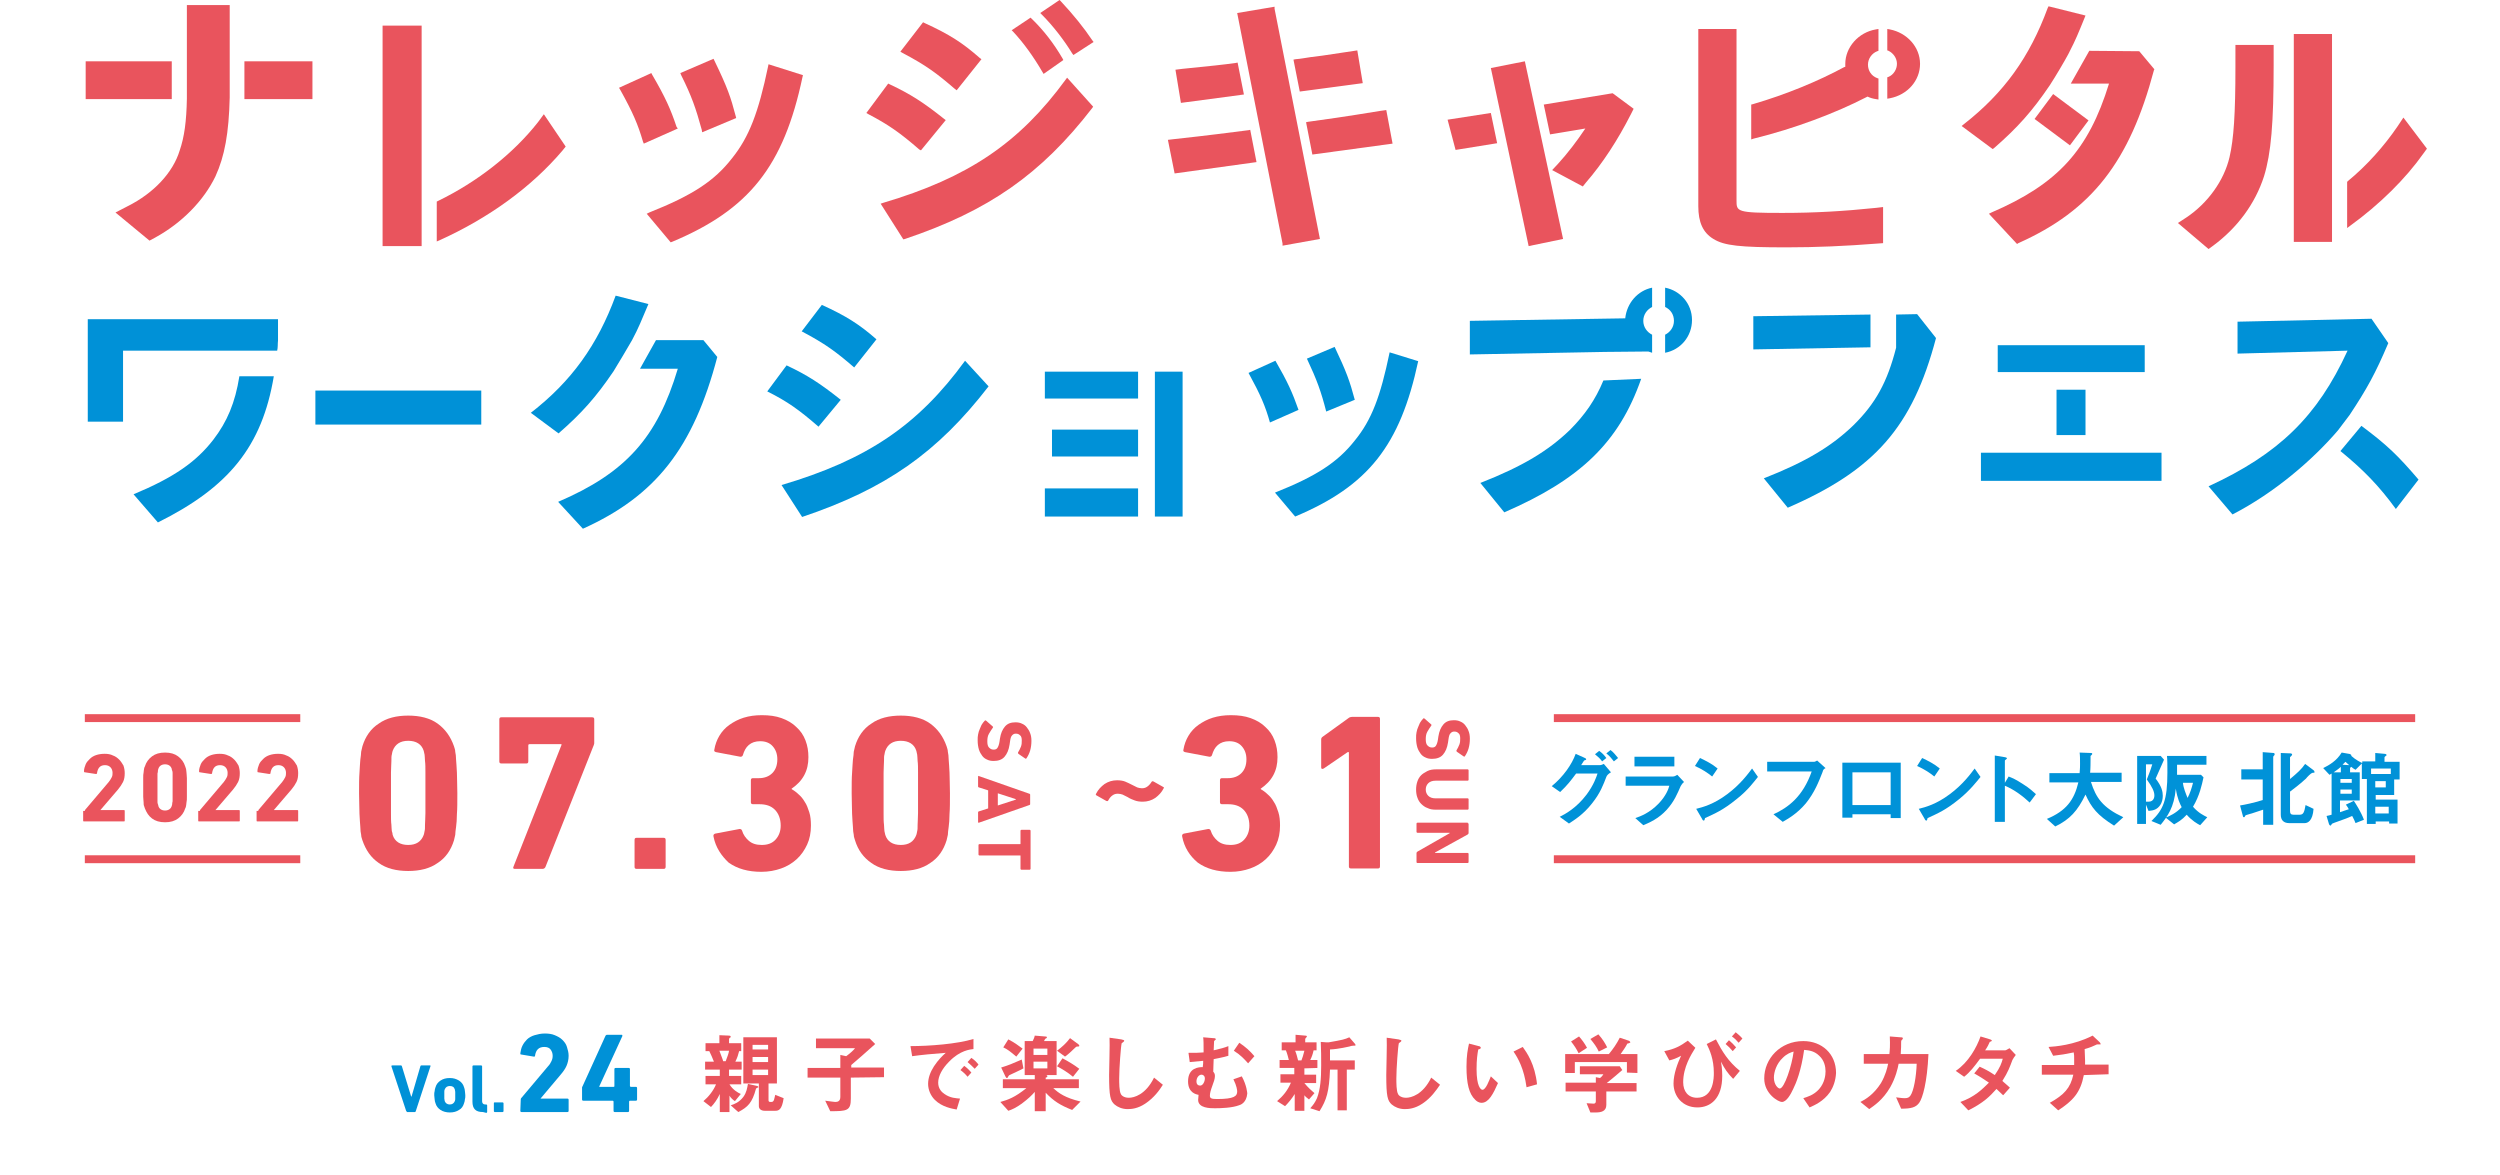 <?xml version="1.0" encoding="utf-8"?>
<!-- Generator: Adobe Illustrator 25.0.0, SVG Export Plug-In . SVG Version: 6.00 Build 0)  -->
<svg version="1.1" id="_イヤー_2" xmlns="http://www.w3.org/2000/svg" xmlns:xlink="http://www.w3.org/1999/xlink" x="0px"
	 y="0px" viewBox="0 0 595.3 279.8" style="enable-background:new 0 0 595.3 279.8;" xml:space="preserve">
<style type="text/css">
	.st0{fill:#0091D7;}
	.st1{fill:#E9545D;}
	.st2{fill:#EA545D;}
	.st3{fill:none;stroke:#EA545D;stroke-width:1.883;stroke-miterlimit:10;}
	.st4{fill:#0092D8;}
</style>
<g id="_イヤー_1-2">
	<g>
		<rect x="75.1" y="93" class="st0" width="39.5" height="8.1"/>
		<path class="st0" d="M187.3,87c4.9,2.3,8,4.3,12.9,8.2l-5.3,6.4c-4.6-4-7.4-6-12.2-8.4L187.3,87L187.3,87z M235.4,92
			c-12.2,15.8-24.5,24.4-44.4,31.1l-4.9-7.6c20.3-6,32.5-14.2,43.7-29.6L235.4,92L235.4,92z M195.7,72.6c5.7,2.6,8.9,4.6,13,8.2
			l-5.3,6.7c-4.4-3.8-7-5.7-12.5-8.6L195.7,72.6L195.7,72.6z"/>
		<path class="st0" d="M303.7,85.9c2.9,5,4.1,7.7,5.5,11.7l-6.8,3c-1.1-3.9-2.2-6.5-5.1-11.8L303.7,85.9L303.7,85.9z M337.7,86
			c-4.3,20.1-11.9,29.7-29.3,37l-4.8-5.7c9.8-3.9,14.9-7.2,19-12.4c4-4.9,6.1-10.4,8.3-21L337.7,86L337.7,86z M317.8,82.6
			c2.8,5.9,3.6,8.1,4.8,12.6l-6.8,2.8c-1.2-4.7-2.2-7.5-4.6-12.6L317.8,82.6L317.8,82.6z"/>
		<path class="st0" d="M57.8,83.5H66c0.2-0.8,0.1-1.6,0.2-2.4v-5.1H20.9v24.4h8.4V83.5L57.8,83.5L57.8,83.5z"/>
		<path class="st0" d="M57,89.6c-1,6.3-2.9,10.8-6.2,15.1c-4.1,5.3-9.4,9-19,13l5.8,6.7c16.9-8.4,24.8-18.1,27.6-34.8L57,89.6
			L57,89.6z"/>
		<path class="st0" d="M146.1,88.4c1.3-2.1,3.3-5.5,4.4-7.4h0c1.6-3,2.2-4.6,3.9-8.6l-7.8-2c-4.3,11.7-10.5,20.4-20.2,27.9l6.6,4.9
			C138.5,98.4,141.9,94.6,146.1,88.4"/>
		<path class="st0" d="M167.5,81h-11.3l-3.8,6.8h9c-4.9,16.4-12.4,24.8-28.5,31.7l5.9,6.4c17.3-7.8,26.3-19.2,32-40.9L167.5,81
			L167.5,81z"/>
		<path class="st0" d="M456.5,74.8l-5,0.1v7.9c-2.1,8.2-4.9,13.3-10.2,18.5c-5.1,4.9-11.1,8.6-21.3,12.6l5.7,7
			c20.7-9,29.7-19.2,35.3-40.4L456.5,74.8L456.5,74.8z"/>
		<polygon class="st0" points="445.4,74.9 417.5,75.3 417.5,83.2 445.4,82.7 		"/>
		<path class="st0" d="M559.5,98.8c4.1-6.2,6.1-9.8,9.2-17.1l-4-5.8l-31.9,0.7v7.6l26.2-0.7c-7.2,15.7-16.4,24.6-33.1,32.3l5.7,6.7
			c10.1-5.2,19.2-13.1,25.1-20L559.5,98.8L559.5,98.8z"/>
		<path class="st0" d="M562.3,101.4l-5,6c5.5,4.5,9.2,8.3,13.2,13.8l5.4-7C571.1,108.6,568.6,106.1,562.3,101.4"/>
		<path class="st0" d="M373.8,102.4c-5.1,4.9-11.1,8.6-21.3,12.6l5.7,7c18-7.8,27.3-16.6,32.6-31.8l-9,0.4
			C379.9,95.2,377.4,98.8,373.8,102.4"/>
		<polygon class="st0" points="498.2,107.8 498.2,107.8 487.1,107.8 471.7,107.8 471.7,114.5 514.7,114.5 514.7,107.8 		"/>
		<rect x="489.7" y="92.8" class="st0" width="6.9" height="10.8"/>
		<polygon class="st0" points="475.7,82.2 475.7,88.6 489.7,88.6 489.7,88.6 496.6,88.6 496.6,88.6 510.7,88.6 510.7,82.2 		"/>
		<path class="st0" d="M393.4,79.7c-1.2-0.6-2.1-1.8-2.1-3.3s0.9-2.7,2.1-3.3v-4.6c-3.4,0.7-6,3.6-6.4,7.3L350,76.4v8l32.1-0.6h0
			l10.4-0.1c0.3,0.1,0.6,0.2,0.9,0.3V79.7L393.4,79.7z"/>
		<path class="st0" d="M396.5,68.5v4.6c1.3,0.6,2.1,1.8,2.1,3.3s-0.9,2.7-2.1,3.3V84c3.7-0.7,6.4-3.9,6.4-7.8S400.1,69.2,396.5,68.5
			"/>
		<rect x="250.5" y="102.3" class="st0" width="20.5" height="6.4"/>
		<rect x="248.8" y="88.5" class="st0" width="22.2" height="6.4"/>
		<rect x="248.8" y="116.3" class="st0" width="22.2" height="6.7"/>
		<rect x="275" y="88.5" class="st0" width="6.6" height="34.5"/>
		<path class="st1" d="M161.1,30.2c-1.4-4.2-2.7-7.1-5.8-12.4l-0.2-0.4l-7.7,3.5l0.3,0.5c3,5.4,4.2,8.2,5.4,12.3l0.2,0.5l8.1-3.6
			L161.1,30.2L161.1,30.2z"/>
		<path class="st1" d="M167.1,30.9l0.1,0.6l8.1-3.4l-0.1-0.4c-1.2-4.6-2-6.9-5.1-13.3l-0.2-0.4l-7.9,3.4l0.2,0.5
			C164.7,22.9,165.7,25.8,167.1,30.9"/>
		<path class="st1" d="M182.9,15.8c-2.3,11-4.5,16.8-8.6,21.9c-4.2,5.4-9.4,8.8-19.7,12.9l-0.6,0.3l5.7,6.8l0.3-0.1
			c18.4-7.7,26.6-18,31.1-39.3l0.1-0.4l-8.2-2.6L182.9,15.8L182.9,15.8z"/>
		<rect x="20.4" y="14.6" class="st1" width="20.5" height="9"/>
		<path class="st1" d="M44.5,23.5c-0.1,5.4-0.6,9.1-1.7,12.3c-1.6,5.3-6.2,10.2-12.4,13.3l-2.9,1.5l8.1,6.7l1.3-0.7
			c6.4-3.5,11.6-8.8,14.4-14.6c2.2-4.8,3.2-10.3,3.4-18.8V1.2H44.5L44.5,23.5L44.5,23.5z"/>
		<rect x="58.2" y="14.6" class="st1" width="16.2" height="9"/>
		<path class="st1" d="M227.4,21.2l0.4,0.3l5.9-7.4l-0.4-0.3c-4.1-3.6-7.2-5.6-13.1-8.3l-0.4-0.2l-5.4,7l0.5,0.3
			C220.6,15.6,223.1,17.5,227.4,21.2"/>
		<path class="st1" d="M219.3,35.8l5.9-7.2l-0.4-0.3c-4.9-3.9-8-5.9-12.9-8.2l-0.4-0.2l-5.2,7l0.5,0.3c4.6,2.4,7.5,4.4,12.1,8.4
			L219.3,35.8L219.3,35.8z"/>
		<path class="st1" d="M253.8,18.9c-11.1,15.2-23.3,23.4-43.5,29.4l-0.6,0.2l5.4,8.5l0.4-0.1c19.9-6.7,32.4-15.4,44.6-31.2l0.2-0.3
			l-6.2-6.9L253.8,18.9L253.8,18.9z"/>
		<path class="st1" d="M248.2,17.1l0.3,0.5l4.7-3.3l-0.2-0.4c-2.1-3.6-4.5-6.7-7.3-9.4l-0.3-0.3l-4.5,3l0.4,0.4
			C243.8,10.3,246.1,13.5,248.2,17.1"/>
		<path class="st1" d="M252.6,0.3L252.3,0l-4.6,3.1l0.4,0.4c2.7,2.7,5.3,6.1,7.2,9.2l0.3,0.4l4.8-3.1l-0.3-0.4
			C258.1,6.6,255.5,3.4,252.6,0.3"/>
		<path class="st1" d="M474.9,35.2c5.5-4.8,9-8.7,13.2-14.9v0c1.5-2.3,3.6-5.9,4.4-7.4l0.4-0.8h0c1.3-2.5,2-4.2,3.5-7.9l0.2-0.5
			l-8.8-2.2l-0.2,0.4c-4.3,11.7-10.4,20.2-20,27.7l-0.5,0.4l7.4,5.5L474.9,35.2L474.9,35.2z"/>
		<path class="st1" d="M497.5,12.1l-4.4,7.8h9.1c-4.9,15.9-12.2,23.9-28,30.7l-0.6,0.3l6.7,7.2l0.3-0.2
			c17.5-7.8,26.5-19.4,32.3-41.2l0.1-0.2l-3.6-4.3L497.5,12.1L497.5,12.1z"/>
		
			<rect x="487.1" y="23.4" transform="matrix(0.598 -0.802 0.802 0.598 174.419 404.988)" class="st1" width="7.4" height="10.5"/>
		<path class="st1" d="M328.7,26.4c-9.1,1.5-12.9,2-17.2,2.6l-0.5,0.1l1.5,7.7l19.1-2.6l-1.5-8C330.2,26.2,328.7,26.4,328.7,26.4z"
			/>
		<path class="st1" d="M324.5,19.8l-1.3-7.8l-4,0.6c-3.7,0.6-5.5,0.8-7.1,1c-1.4,0.2-2.3,0.4-3.6,0.5l-0.5,0.1l1.5,7.6L324.5,19.8
			L324.5,19.8z"/>
		<path class="st1" d="M297.3,31c-4.8,0.6-9.2,1.2-17.5,2.1l-1.7,0.2l1.6,8l19.5-2.7l-1.5-7.7C297.8,30.9,297.3,31,297.3,31z"/>
		<polygon class="st1" points="303.5,1.6 294.6,3.1 305.4,58 305.4,58.5 314.3,56.9 303.5,2.1 		"/>
		<path class="st1" d="M296.2,22.5l-1.5-7.6l-0.5,0.1c-2.9,0.4-5.7,0.7-12.7,1.4l-1.6,0.2l1.3,7.9L296.2,22.5L296.2,22.5z"/>
		<polygon class="st1" points="344.7,28.5 346.6,35.7 356.5,34.1 355,26.9 		"/>
		<polygon class="st1" points="355,16.2 364,58.6 372.2,56.9 363.1,14.6 		"/>
		<path class="st1" d="M367.6,24.9l1.5,7.1l8.4-1.4c-2,3-4.3,6-6.5,8.4l-1.4,1.5l7.3,3.9l0.8-1c3.9-4.5,7.5-10,10.7-16.3l0.6-1.2
			l-5-3.7L367.6,24.9L367.6,24.9z"/>
		<path class="st1" d="M532.3,16c0,11.1-0.4,17.1-1.4,21.4c-1.3,5.6-5.2,11-10.3,14.4l-2,1.3l7.3,6.2l1.1-0.8
			c5.8-4.3,10-10,12.1-16.5c1.7-5.5,2.3-12.7,2.3-26.5v-4.8h-9.1L532.3,16L532.3,16z"/>
		<polygon class="st1" points="546.2,57.6 555.3,57.6 555.3,8.1 546.2,8.1 		"/>
		<path class="st1" d="M572.3,28l-1.4,2.1c-3.2,4.7-7.3,9.3-11.8,13l-0.2,0.2v11l0.8-0.6c6.9-5,13.1-11.1,17.4-17.2l0.8-1.1
			L572.3,28L572.3,28z"/>
		<path class="st1" d="M450,7l-0.6-0.1V12l0.3,0.1c1.2,0.6,2,1.8,2,3.1s-0.8,2.6-2,3.1l-0.3,0.1v5.1l0.6-0.1
			c4.2-0.8,7.2-4.2,7.2-8.2S454.1,7.8,450,7"/>
		<path class="st1" d="M444.3,23.2l0.4-0.2c0.6,0.3,1.3,0.5,2,0.6l0.6,0.1v-5l-0.3-0.1c-1.4-0.5-2.2-1.8-2.2-3.2s0.9-2.7,2.2-3.2
			l0.3-0.1V6.9L446.7,7c-4.2,0.7-7.3,4.3-7.3,8.2c0,0.2,0,0.5,0,0.7l-0.3,0.1c-6.1,3.3-13.8,6.5-21.7,8.8l-0.4,0.1v8.3l0.6-0.2
			C427.4,30.6,437.1,26.9,444.3,23.2"/>
		<path class="st1" d="M424.4,50.7c-10.9,0-10.9-0.3-10.9-3V6.9h-9.1v42.2c0,3.8,1.1,6.3,3.6,7.8c2.6,1.6,6.3,2,17.4,2
			c7,0,14-0.3,21.6-0.9l1.4-0.1v-8.6l-1.7,0.2C439,50.3,432.1,50.7,424.4,50.7"/>
		<path class="st1" d="M128.1,29.1c-5.9,7.5-14.4,14.2-23.9,18.8L104,48v9.5l0.7-0.3c11.7-5.3,21.8-12.6,29.2-21.3l0.8-1l-5.2-7.7
			L128.1,29.1L128.1,29.1z"/>
		<polygon class="st1" points="91.1,6.1 91.1,58.6 100.4,58.6 100.4,6.1 		"/>
		<g>
			<path class="st1" d="M173.6,254.6v1.6h2.9v2h-2.8c0.8,1.3,2,2,2.7,2.3l-1.4,1.7c-0.5-0.3-1-0.8-1.3-1.3v3.9h-2.3v-4.3
				c-0.6,1.3-1.4,2.4-2.1,3.1l-1.8-1.4c1.2-1,2.4-2.5,3-4h-2.5v-2h3.4v-1.5h-3.5v-1.9h2.1c-0.5-1.3-0.6-1.4-1.1-2.5H168v-1.9h3.3
				v-1.9l2.3,0.1c0.1,0,0.4,0,0.4,0.3c0,0.1,0,0.1-0.2,0.2c-0.1,0.1-0.2,0.2-0.2,0.3v1h2.9v1.9H176c-0.2,0.8-0.4,1.5-0.9,2.5h1.5
				v1.9H173.6z M171.3,250.2c0.2,0.6,0.9,2.3,0.9,2.5h0.6c0.4-1.1,0.7-1.8,0.8-2.5H171.3z M180.2,259.1c-0.2,0.1-0.2,0.1-0.2,0.2
				c-0.9,3.3-1.9,4.3-4.2,5.5l-1.8-1.6c0.9-0.3,2-0.7,3-2c0.8-1.1,0.9-2.1,1.1-3.1l2.2,0.5c0.1,0,0.3,0.1,0.3,0.3
				C180.5,258.9,180.4,259,180.2,259.1 M184.6,264.5h-2.5c-0.8,0-1.4-0.4-1.4-1.1v-5.4H177v-11h8v11H183v4c0,0.2,0.1,0.4,0.4,0.4
				h0.3c0.3,0,0.5-0.2,0.6-0.5c0.1-0.3,0.2-0.8,0.3-1.2l2,0.8C186.2,264.3,185.4,264.5,184.6,264.5 M182.9,248.8h-3.7v1.1h3.7V248.8
				z M182.9,251.7h-3.7v1.2h3.7V251.7z M182.9,254.7h-3.7v1.3h3.7V254.7z"/>
			<path class="st1" d="M202.6,256.6v5c0,2.9-0.9,3-4.9,3l-1.2-2.5c1.8,0.2,2,0.3,2.4,0.3c0.6,0,1.2-0.2,1.2-1.2v-4.6h-7.8v-2.3h7.8
				v-3.1l1.4,0.3c1.1-0.8,1.8-1.5,2.1-1.9h-9.3v-2.3h12.8l1.3,1.3c-2.3,2.1-4.2,3.7-5.7,5v0.6h7.8v2.3L202.6,256.6L202.6,256.6z"/>
			<path class="st1" d="M226,252.8c-1.6,1.6-2.6,3.4-2.6,5c0,1.5,0.9,2.3,1.5,2.7c1.4,1,2.8,1,3.7,1.1l-0.8,2.6
				c-1.1-0.2-3.5-0.6-5.2-2.3c-1-1-1.6-2.4-1.6-3.8s0.5-2.8,1.4-4.2c1-1.5,2-2.5,2.8-3.2c-2.8,0.2-5.9,0.5-8,0.8l-0.4-2.4
				c4.5,0,11.1-0.5,15-1.7v2.4C231,249.9,228.6,250.1,226,252.8 M230.4,256.4c-0.5-0.6-0.9-1-1.7-1.6l0.9-1c0.7,0.5,1.2,1,1.7,1.6
				L230.4,256.4z M232.1,254.5c-0.6-0.6-1.1-1.1-1.7-1.6l0.9-1c0.9,0.6,1.3,1.1,1.7,1.6L232.1,254.5z"/>
			<path class="st1" d="M255.3,264.3c-2.8-1.1-4.4-2.1-6.3-4.1v4.4h-2.6V260c-0.7,0.8-1.5,1.6-3.1,2.8c-1.4,1-2.3,1.4-3.2,1.7
				l-1.9-2.1c1.8-0.5,3.5-1.1,6.2-3.3h-5.6V257h7.6v-1H244v-8.1h1.9c0.2-0.4,0.4-0.8,0.5-1.3l2.4,0.2c0.1,0,0.5,0,0.5,0.2
				c0,0.1-0.1,0.1-0.1,0.2c0,0-0.3,0.1-0.3,0.2c-0.1,0-0.2,0.4-0.3,0.5h3v8.1h-2.6c0.3,0,0.4,0.1,0.4,0.3c0,0.2-0.3,0.3-0.4,0.3v0.4
				h7.9v2.1h-6.1c1.3,1.2,2.8,2.3,6.5,3.2L255.3,264.3L255.3,264.3z M240.6,255.9c-0.3,0.1-0.4,0.2-0.5,0.4
				c-0.1,0.2-0.2,0.4-0.3,0.4c-0.2,0-0.3-0.2-0.4-0.4l-1-2.1c1.7-0.5,3.3-1.2,4.9-1.9l0.4,2.1C242.4,255.1,241.6,255.4,240.6,255.9
				 M242,251.6c-1.4-1.2-2.2-1.8-3.1-2.2l1.2-1.9c1.4,0.7,2.6,1.6,3.4,2.2L242,251.6L242,251.6z M249.4,249.7h-3.3v1.5h3.3V249.7z
				 M249.4,252.8h-3.3v1.6h3.3V252.8z M256.6,249.2c-0.3,0-0.4,0.1-0.5,0.2c-1.2,1.1-1.4,1.4-2.5,2.2l-1.9-1.4
				c1.2-0.9,2.2-1.8,3.1-3l1.9,1.4c0.1,0.1,0.3,0.2,0.3,0.4C257,249.2,256.9,249.2,256.6,249.2 M255.5,256.4
				c-1.3-1.1-2.7-1.9-3.8-2.5l1.3-1.9c1.3,0.7,2.7,1.5,4,2.5L255.5,256.4z"/>
			<path class="st1" d="M272.7,262.8c-1.8,1.2-3.3,1.3-4.2,1.3c-1.3,0-2.4-0.5-3.1-1.1c-1-0.9-1.3-1.9-1.3-7c0-1.3,0.2-7.5,0.1-8.9
				l2.8,0.4c0.5,0.1,0.7,0.2,0.7,0.3c0,0.2-0.2,0.3-0.6,0.6c-0.2,0.6-0.6,6.1-0.6,8.4c0,1,0,3,0.4,3.7c0,0.1,0.5,0.9,1.9,0.9
				c1.2,0,4-0.7,6-4.8l2.1,1.7C276.1,259.6,274.8,261.4,272.7,262.8"/>
			<path class="st1" d="M295,263.2c-1.6,0.6-4.2,0.7-5.7,0.7c-1.1,0-4,0-4-2c0-0.2,0.1-0.9,0.1-1.2c-0.6-0.1-2.5-0.5-2.5-3.2
				c0-3.3,2.6-3.4,3.5-3.4c0.1-0.6,0.1-1.1,0.1-1.5c-0.9,0.1-1.9,0.2-3.2,0.3l-0.3-2.2c1.7,0,2.5,0,3.6-0.1c0-1.9,0-2.9-0.1-3.6
				l2.4,0.2c0.5,0,0.6,0.1,0.6,0.3c0,0.1-0.1,0.1-0.2,0.2c-0.1,0.1-0.2,0.2-0.2,0.2l-0.1,2.2c1.7-0.4,2.5-0.6,3.5-1v2.3
				c-1.3,0.4-2.6,0.6-3.5,0.8c0,0.6-0.1,1.9-0.1,3c0.2,0.2,0.4,0.5,0.4,1c0,0.7-0.3,1.5-0.6,2.3c-0.4,1.1-0.6,1.8-0.6,2.4
				c0,0.6,0.3,0.8,1.7,0.8c4.1,0,4.8-0.7,4.8-1.8c0-0.3-0.1-1.3-0.9-2.9l2-0.7c1.2,2.2,1.3,4,1.3,4.1
				C296.8,262.6,295.4,263.1,295,263.2 M286.1,255.9c-0.6,0-1.2,0.7-1.2,1.6c0,0.9,0.6,1,0.9,1c0.6,0,1.1-0.9,1.1-1.7
				C286.9,256.2,286.5,255.9,286.1,255.9 M297.2,253.2c-1-1.1-1.7-1.9-3.4-3l1.3-1.9c1.5,1,2.5,1.9,3.6,3.2L297.2,253.2L297.2,253.2
				z"/>
			<path class="st1" d="M310.6,254.4v1.5h2.8v2h-2.8c0.8,1,1.8,1.9,2.4,2.4l-1.3,1.5c-0.5-0.4-0.8-0.6-1.1-1v3.7h-2.3v-4
				c-0.6,1-1.5,2.1-2.3,2.9l-1.9-1.2c1.4-1.2,2.5-2.5,3.3-4.4h-2.5v-2h3.3v-1.5h-3.5v-1.9h2.2c-0.1-0.4-0.4-1.6-0.7-2.3h-1v-1.9h3.3
				v-1.8l2.3,0.2c0.3,0,0.4,0.1,0.4,0.2s-0.1,0.2-0.2,0.3c0,0-0.2,0.2-0.2,0.3v0.8h2.7v1.9h-0.7c-0.2,0.9-0.4,1.5-0.8,2.3h1.7v1.9
				L310.6,254.4L310.6,254.4z M308.4,250.2c0.3,0.7,0.5,1.5,0.7,2.3h0.8c0.2-0.5,0.5-1.4,0.7-2.3H308.4L308.4,250.2z M322.2,249
				c-0.2,0-0.7,0.1-0.9,0.2c-0.1,0-2.4,0.6-4.6,0.7c0,0.7,0,1,0,2.6h5.9v2.2h-1.9v9.7h-2.2v-9.7h-1.8c-0.2,5.2-0.8,7.2-2.5,9.9
				l-2.2-0.7c0.7-0.8,1.1-1.3,1.6-2.4c0.8-2.1,1-4.6,1-7.8c0-1.9,0-3.7-0.1-5.6l1.3,0.1c0.2,0,0.5,0,0.6,0c3.4-0.6,3.8-0.7,4.9-1.2
				l1.3,1.5c0.1,0.1,0.2,0.3,0.2,0.4C322.7,249,322.6,249,322.2,249"/>
			<path class="st1" d="M338.7,262.8c-1.8,1.2-3.3,1.3-4.2,1.3c-1.3,0-2.4-0.5-3.1-1.1c-1-0.9-1.3-1.9-1.3-7c0-1.3,0.2-7.5,0.1-8.9
				l2.8,0.4c0.5,0.1,0.7,0.2,0.7,0.3c0,0.2-0.2,0.3-0.6,0.6c-0.2,0.6-0.6,6.1-0.6,8.4c0,1,0,3,0.4,3.7c0,0.1,0.5,0.9,1.9,0.9
				c1.2,0,4-0.7,6-4.8l2.1,1.7C342,259.6,340.8,261.4,338.7,262.8"/>
			<path class="st1" d="M352.8,262.6c-0.7,0-1.2-0.4-1.5-0.7c-1.5-1.4-2.1-3.9-2.1-7.9c0-2.7,0.3-4.1,0.6-5.5l2.3,0.6
				c0.1,0,0.5,0.1,0.5,0.4c0,0.2-0.2,0.3-0.6,0.4c-0.2,1.1-0.4,2.4-0.4,4.7c0,4.1,1,4.9,1.4,4.9c0.8,0,1.6-2.2,2-3.2l1.7,1.6
				C355.6,260.4,354.5,262.6,352.8,262.6 M363.5,258.9c-0.6-4.4-2-6.9-3.1-8.5l2.2-1.1c1,1.4,2.9,4.1,3.4,8.9L363.5,258.9
				L363.5,258.9z"/>
			<path class="st1" d="M387.4,255.4v-2.5H375v2.6h-2.3V251h10.4c1-1.2,1.9-2.5,2.6-3.9l2.1,0.7c0.1,0,0.4,0.2,0.4,0.4
				c0,0.1,0,0.1-0.1,0.1c-0.1,0.1-0.5,0.2-0.6,0.2c-0.4,0.8-0.9,1.5-1.6,2.5h4v4.5L387.4,255.4L387.4,255.4z M382.5,259.9v3.2
				c0,1.5-1.2,1.8-2.5,1.8h-1.3l-0.9-2.2c0.2,0,1.4,0.1,1.7,0.1c0.4,0,0.5-0.3,0.5-0.6v-2.3h-7.2v-2.1h7.2v-1.3l1,0.2
				c0.5-0.4,0.6-0.6,0.8-0.9h-5.6v-1.9h9.5l0.6,0.9c-1,0.9-2.6,2.2-3.7,3.1h7.1v2L382.5,259.9L382.5,259.9z M375.9,250.8
				c-0.5-1-1-1.8-1.8-2.8l1.9-1.2c0.7,0.8,1.3,1.6,1.9,2.7L375.9,250.8L375.9,250.8z M380.7,250.4c-0.5-1.1-1.1-1.9-2-3l1.9-1.1
				c1,1.1,1.6,2.1,2.1,3.1L380.7,250.4L380.7,250.4z"/>
			<path class="st1" d="M403.7,249.5c-1,1.6-2.9,4.6-2.9,8.2c0,2.2,1.2,3.7,3.3,3.7c4,0,4-4.9,4-5.9c0-3.3-1-5.5-1.7-6.9l2.2-1.1
				c1.5,2.9,2.9,5.2,5.7,7.5l-1.6,1.9c-1.3-1.3-2.1-2.5-2.9-4.1c0.1,0.5,0.3,1.8,0.3,3.4c0,5.4-2.8,7.5-5.9,7.5
				c-3.6,0-5.7-2.7-5.7-5.7c0-2.3,1-4.9,1.8-6.6c-1.1,0.6-1.9,0.9-2.8,1.1l-1.2-2.2c2.5-0.5,3.8-1.2,5.6-2.5L403.7,249.5
				L403.7,249.5z M412.6,250.3c-0.5-0.6-1.1-1.2-1.7-1.7l0.8-0.9c0.6,0.5,1.2,1.1,1.7,1.7L412.6,250.3z M414,248.3
				c-0.5-0.6-1-1.1-1.6-1.5l0.9-1c0.6,0.5,1.1,0.9,1.6,1.5L414,248.3L414,248.3z"/>
			<path class="st1" d="M435.8,260c-1.6,2.3-3.8,3.2-4.9,3.7l-1.5-2.2c0.9-0.3,2.5-0.7,3.8-2.2c1.3-1.5,1.5-3.3,1.5-4.2
				c0-1.1-0.3-2.6-1.5-3.7c-1.3-1.3-2.8-1.3-3.6-1.4c-0.7,5-1.9,7.9-2.6,9.3c-0.6,1.3-1.6,3.1-2.7,3.1c-0.8,0-4.2-1.9-4.2-5.6
				c0-4.7,3.8-8.9,9.3-8.9c4.4,0,7.8,3,7.8,7.6C437.1,257.4,436.5,258.9,435.8,260 M424.5,251.9c-1.5,1.4-2.1,3.4-2.1,4.7
				c0,1.7,1,2.6,1.4,2.6c1.1,0,2.9-5.5,3.3-8.8C426.4,250.6,425.5,250.9,424.5,251.9"/>
			<path class="st1" d="M457,262.6c-0.8,1.1-1.9,1.4-4.3,1.4l-1.2-2.7c1.4,0.2,1.8,0.2,2.1,0.2c0.7,0,1-0.2,1.3-0.6
				c0.8-1.1,1.4-4.5,1.5-7.6h-4.3c-0.2,1.1-0.7,3.3-2,5.6c-1.8,3.1-3.9,4.4-5,5.2l-2.1-1.7c1.2-0.6,3.2-1.8,4.9-4.5
				c1.1-1.9,1.5-3.6,1.7-4.6h-5.8v-2.3h6.1c0.1-0.9,0.2-2,0.1-4.2l2.5,0.2c0.6,0,0.6,0.1,0.6,0.3c0,0.1,0,0.1-0.2,0.3
				c-0.2,0.2-0.2,0.2-0.2,0.5c0,0.9,0,1.4-0.1,2.9h6.6C458.9,257.8,457.8,261.5,457,262.6"/>
			<path class="st1" d="M479.2,252.4c-0.6,1.6-1,2.8-2.4,5c0.5,0.4,1,0.9,1.8,1.6l-1.6,1.8c-0.4-0.3-0.8-0.8-1.6-1.5
				c-1.6,1.8-3.1,3.3-6.7,5.1l-1.9-2c3.4-1.2,5.2-3,6.8-4.6c-0.9-0.6-1.9-1.3-3.5-2.2l1.3-1.6c1.3,0.6,2.1,1,3.6,2
				c1.3-1.9,1.6-2.8,1.9-3.9h-5.4c-1.4,1.9-2.4,3.2-3.8,4.3l-2-1.4c3-2,5-5.6,5.9-8.2l2.3,0.7c0.1,0,0.4,0.2,0.4,0.3
				c0,0.1-0.2,0.2-0.5,0.3c-0.2,0.5-0.6,1.3-1.1,2h4.8c0.2,0,0.6-0.3,1-0.5l1.5,1.6C479.7,251.6,479.4,252,479.2,252.4"/>
			<path class="st1" d="M496.2,256c-0.8,4.2-2.6,6.1-6.1,8.4l-2-1.8c3.4-1.9,4.9-3.5,5.6-6.7h-7.5v-2.3h7.7c0-0.2,0-0.6,0-1.3
				c0-0.7,0-1.2-0.1-1.7c-1.9,0.4-3.1,0.6-4.9,0.8l-1.1-2.1c1.5-0.1,6-0.4,10.5-2.7l1.7,1.6c0.1,0.1,0.2,0.3,0.2,0.4
				c0,0.1,0,0.1-0.1,0.1h-0.7c-0.1,0-0.1,0-0.3,0.1c-0.7,0.3-1.2,0.6-2.7,1c0,0.8,0.1,1.9,0.1,2.7c0,0.6,0,0.6,0,1h5.6v2.3
				L496.2,256L496.2,256z"/>
			<path class="st0" d="M96.9,264.7c-0.1,0-0.2-0.1-0.2-0.2l-3.5-10.6c0-0.1,0-0.2,0.2-0.2h2.1c0.1,0,0.2,0.1,0.2,0.2l2.2,7.2H98
				l2.1-7.2c0-0.1,0.1-0.2,0.2-0.2h2.1c0.1,0,0.2,0.1,0.1,0.2L99,264.6c0,0.1-0.1,0.2-0.2,0.2H96.9L96.9,264.7z"/>
			<path class="st0" d="M107.1,264.9c-0.8,0-1.6-0.2-2.2-0.6s-1-0.9-1.2-1.6c-0.1-0.3-0.2-0.6-0.2-0.9c0-0.3-0.1-0.6-0.1-1
				c0-0.4,0-0.7,0.1-1c0-0.3,0.1-0.6,0.2-0.9c0.2-0.7,0.6-1.2,1.2-1.6s1.3-0.6,2.2-0.6s1.5,0.2,2.2,0.6c0.6,0.4,1,0.9,1.2,1.6
				c0.1,0.3,0.2,0.6,0.2,0.9c0,0.3,0.1,0.6,0.1,1c0,0.4,0,0.7-0.1,1c0,0.3-0.1,0.6-0.2,0.9c-0.2,0.7-0.6,1.3-1.2,1.6
				C108.7,264.7,108,264.9,107.1,264.9 M107.1,263c0.6,0,1-0.3,1.2-0.8c0.1-0.2,0.1-0.4,0.1-0.6c0-0.2,0-0.5,0-0.8
				c0-0.3,0-0.6,0-0.8s-0.1-0.4-0.1-0.6c-0.2-0.6-0.6-0.8-1.2-0.8s-1,0.3-1.2,0.8c-0.1,0.2-0.1,0.4-0.1,0.6c0,0.2,0,0.4,0,0.8
				c0,0.3,0,0.6,0,0.8c0,0.2,0.1,0.4,0.1,0.6C106.1,262.7,106.5,263,107.1,263"/>
			<path class="st0" d="M115,264.8c-0.9,0-1.5-0.2-1.9-0.6c-0.4-0.4-0.6-1-0.6-1.9v-8.4c0-0.1,0.1-0.2,0.2-0.2h1.9
				c0.1,0,0.2,0.1,0.2,0.2v8.3c0,0.3,0.1,0.5,0.2,0.6c0.1,0.1,0.3,0.2,0.5,0.2h0.3c0.1,0,0.2,0.1,0.2,0.2v1.6c0,0.1-0.1,0.2-0.2,0.2
				L115,264.8L115,264.8z"/>
			<path class="st0" d="M117.8,262.5h1.9c0.1,0,0.2,0.1,0.2,0.2v1.9c0,0.1-0.1,0.2-0.2,0.2h-1.9c-0.1,0-0.2-0.1-0.2-0.2v-1.9
				C117.6,262.5,117.7,262.5,117.8,262.5z"/>
			<path class="st0" d="M124,261.9c0-0.1,0-0.3,0.1-0.4l6.4-7.6c0.4-0.4,0.6-0.8,0.8-1.2s0.3-0.8,0.3-1.3c0-0.6-0.2-1.1-0.5-1.5
				s-0.8-0.6-1.5-0.6c-1.3,0-2,0.7-2.2,2.1c0,0.2-0.1,0.2-0.3,0.2l-3-0.5c-0.2,0-0.2-0.1-0.2-0.3c0.1-0.6,0.2-1.2,0.5-1.8
				s0.7-1.1,1.1-1.5s1.1-0.8,1.8-1s1.5-0.4,2.4-0.4s1.7,0.1,2.4,0.4c0.7,0.3,1.3,0.6,1.8,1.1s0.9,1,1.1,1.7s0.4,1.3,0.4,2.1
				c0,0.9-0.2,1.7-0.5,2.4s-0.8,1.4-1.4,2.1l-4.8,5.7v0h6.4c0.2,0,0.3,0.1,0.3,0.3v2.6c0,0.2-0.1,0.3-0.3,0.3h-10.9
				c-0.2,0-0.3-0.1-0.3-0.3L124,261.9L124,261.9z"/>
			<path class="st0" d="M138.9,262.1c-0.2,0-0.3-0.1-0.3-0.3V259c0-0.1,0-0.2,0.1-0.3l5.5-12.1c0.1-0.1,0.2-0.2,0.4-0.2h3.4
				c0.2,0,0.2,0.1,0.2,0.3l-5.5,12v0.1h3.4c0.1,0,0.2,0,0.2-0.2v-4c0-0.2,0.1-0.3,0.3-0.3h3.1c0.2,0,0.3,0.1,0.3,0.3v4
				c0,0.1,0.1,0.2,0.2,0.2h1.2c0.2,0,0.3,0.1,0.3,0.3v2.7c0,0.2-0.1,0.3-0.3,0.3H150c-0.1,0-0.2,0.1-0.2,0.2v2.2
				c0,0.2-0.1,0.3-0.3,0.3h-3.1c-0.2,0-0.3-0.1-0.3-0.3v-2.2c0-0.1-0.1-0.2-0.2-0.2L138.9,262.1L138.9,262.1z"/>
		</g>
		<g>
			<g>
				<path class="st2" d="M86.3,200.1c-0.1-0.4-0.3-0.8-0.3-1.3c-0.1-0.5-0.2-1.1-0.2-1.9c-0.1-0.8-0.1-1.8-0.2-3.1
					c0-1.3-0.1-2.9-0.1-4.9c0-2,0-3.7,0.1-4.9s0.1-2.3,0.2-3.1c0.1-0.8,0.2-1.4,0.2-1.9c0.1-0.5,0.2-0.9,0.3-1.3
					c0.7-2.3,2-4.2,3.9-5.4c1.8-1.3,4.2-1.9,7-1.9s5.2,0.6,7,1.9c1.8,1.3,3.1,3.1,3.9,5.4c0.1,0.4,0.3,0.8,0.3,1.3
					c0.1,0.5,0.2,1.1,0.2,1.9c0.1,0.8,0.1,1.8,0.2,3.1c0,1.3,0.1,2.9,0.1,4.9c0,2,0,3.7-0.1,4.9c0,1.3-0.1,2.3-0.2,3.1
					c-0.1,0.8-0.2,1.4-0.2,1.9c-0.1,0.5-0.2,0.9-0.3,1.3c-0.7,2.3-2,4.2-3.9,5.4c-1.8,1.3-4.2,1.9-7,1.9s-5.2-0.6-7-1.9
					C88.3,204.2,87.1,202.4,86.3,200.1z M93.5,198.8c0.5,1.6,1.8,2.4,3.7,2.4s3.1-0.8,3.7-2.4c0.1-0.2,0.1-0.5,0.2-0.9
					c0.1-0.3,0.1-0.8,0.1-1.5c0-0.7,0.1-1.6,0.1-2.8c0-1.2,0-2.8,0-4.8c0-2,0-3.6,0-4.8c0-1.2,0-2.1-0.1-2.8c0-0.7-0.1-1.2-0.1-1.5
					c-0.1-0.3-0.1-0.6-0.2-0.9c-0.5-1.6-1.8-2.4-3.7-2.4s-3.1,0.8-3.7,2.4c-0.1,0.2-0.1,0.5-0.2,0.9c-0.1,0.3-0.1,0.8-0.1,1.5
					c0,0.7-0.1,1.6-0.1,2.8c0,1.2,0,2.8,0,4.8c0,2,0,3.6,0,4.8c0,1.2,0,2.1,0.1,2.8c0,0.7,0.1,1.2,0.1,1.5
					C93.4,198.2,93.5,198.5,93.5,198.8z"/>
				<path class="st2" d="M133.7,177.4v-0.2h-7.6c-0.2,0-0.3,0.1-0.3,0.3v3.8c0,0.4-0.2,0.5-0.5,0.5h-5.9c-0.4,0-0.5-0.2-0.5-0.5v-10
					c0-0.4,0.2-0.5,0.5-0.5H141c0.4,0,0.5,0.2,0.5,0.5v5.5c0,0.2,0,0.4-0.1,0.6l-11.5,29c-0.1,0.3-0.4,0.5-0.7,0.5h-6.6
					c-0.4,0-0.5-0.2-0.3-0.6L133.7,177.4z"/>
				<path class="st2" d="M151.1,200c0-0.4,0.2-0.5,0.5-0.5h6.4c0.4,0,0.5,0.2,0.5,0.5v6.4c0,0.4-0.2,0.5-0.5,0.5h-6.4
					c-0.4,0-0.5-0.2-0.5-0.5V200z"/>
				<path class="st2" d="M169.9,199.2c-0.1-0.4,0.1-0.6,0.4-0.7l5.8-1.1c0.3,0,0.5,0.1,0.6,0.4c0.3,1,0.9,1.8,1.6,2.4
					c0.8,0.7,1.8,1,3.1,1c1.4,0,2.5-0.4,3.3-1.3c0.8-0.9,1.2-2,1.2-3.3c0-1.6-0.5-2.9-1.4-3.8c-0.9-0.9-2.1-1.3-3.7-1.3h-1.5
					c-0.4,0-0.5-0.2-0.5-0.5v-5.2c0-0.4,0.2-0.5,0.5-0.5h1.4c1.3,0,2.4-0.4,3.2-1.2c0.8-0.8,1.2-1.9,1.2-3.3c0-1.3-0.4-2.3-1.1-3.1
					c-0.7-0.8-1.7-1.2-3-1.2c-1.1,0-2,0.3-2.7,0.9c-0.7,0.6-1.1,1.4-1.4,2.4c-0.1,0.3-0.3,0.4-0.6,0.4l-5.8-1.1
					c-0.4-0.1-0.5-0.3-0.4-0.6c0.2-1.2,0.6-2.3,1.2-3.3c0.6-1,1.4-1.9,2.4-2.6c1-0.7,2.1-1.3,3.4-1.7c1.3-0.4,2.7-0.6,4.3-0.6
					c1.8,0,3.3,0.2,4.7,0.7c1.4,0.5,2.6,1.2,3.5,2.1c1,0.9,1.7,1.9,2.2,3.2s0.7,2.6,0.7,4c0,1.6-0.3,3-1,4.3c-0.7,1.3-1.7,2.3-3,3.2
					v0.1c0.5,0.3,1.1,0.7,1.6,1.2c0.6,0.5,1.1,1.1,1.5,1.8c0.5,0.7,0.8,1.6,1.1,2.5s0.4,2,0.4,3.2c0,1.7-0.3,3.2-0.9,4.5
					c-0.6,1.3-1.4,2.5-2.5,3.5c-1.1,1-2.3,1.7-3.7,2.2c-1.4,0.5-3,0.8-4.7,0.8c-3.1,0-5.7-0.7-7.8-2.2
					C171.8,203.8,170.4,201.8,169.9,199.2z"/>
				<path class="st2" d="M203.6,200.1c-0.1-0.4-0.3-0.8-0.3-1.3c-0.1-0.5-0.2-1.1-0.2-1.9c-0.1-0.8-0.1-1.8-0.2-3.1
					c0-1.3-0.1-2.9-0.1-4.9c0-2,0-3.7,0.1-4.9s0.1-2.3,0.2-3.1c0.1-0.8,0.2-1.4,0.2-1.9c0.1-0.5,0.2-0.9,0.3-1.3
					c0.7-2.3,2-4.2,3.9-5.4c1.8-1.3,4.2-1.9,7-1.9s5.2,0.6,7,1.9c1.8,1.3,3.1,3.1,3.9,5.4c0.1,0.4,0.3,0.8,0.3,1.3
					c0.1,0.5,0.2,1.1,0.2,1.9c0.1,0.8,0.1,1.8,0.2,3.1c0,1.3,0.1,2.9,0.1,4.9c0,2,0,3.7-0.1,4.9c0,1.3-0.1,2.3-0.2,3.1
					c-0.1,0.8-0.2,1.4-0.2,1.9c-0.1,0.5-0.2,0.9-0.3,1.3c-0.7,2.3-2,4.2-3.9,5.4c-1.8,1.3-4.2,1.9-7,1.9s-5.2-0.6-7-1.9
					C205.6,204.2,204.3,202.4,203.6,200.1z M210.8,198.8c0.5,1.6,1.8,2.4,3.7,2.4s3.1-0.8,3.7-2.4c0.1-0.2,0.1-0.5,0.2-0.9
					c0.1-0.3,0.1-0.8,0.1-1.5c0-0.7,0.1-1.6,0.1-2.8c0-1.2,0-2.8,0-4.8c0-2,0-3.6,0-4.8c0-1.2,0-2.1-0.1-2.8c0-0.7-0.1-1.2-0.1-1.5
					c-0.1-0.3-0.1-0.6-0.2-0.9c-0.5-1.6-1.8-2.4-3.7-2.4s-3.1,0.8-3.7,2.4c-0.1,0.2-0.1,0.5-0.2,0.9c-0.1,0.3-0.1,0.8-0.1,1.5
					c0,0.7-0.1,1.6-0.1,2.8c0,1.2,0,2.8,0,4.8c0,2,0,3.6,0,4.8c0,1.2,0,2.1,0.1,2.8c0,0.7,0.1,1.2,0.1,1.5
					C210.7,198.2,210.7,198.5,210.8,198.8z"/>
				<path class="st2" d="M281.5,199.2c-0.1-0.4,0.1-0.6,0.4-0.7l5.8-1.1c0.3,0,0.5,0.1,0.6,0.4c0.3,1,0.9,1.8,1.6,2.4
					c0.8,0.7,1.8,1,3.1,1c1.4,0,2.5-0.4,3.3-1.3c0.8-0.9,1.2-2,1.2-3.3c0-1.6-0.5-2.9-1.4-3.8c-0.9-0.9-2.1-1.3-3.7-1.3H291
					c-0.4,0-0.5-0.2-0.5-0.5v-5.2c0-0.4,0.2-0.5,0.5-0.5h1.4c1.3,0,2.4-0.4,3.2-1.2c0.8-0.8,1.2-1.9,1.2-3.3c0-1.3-0.4-2.3-1.1-3.1
					c-0.7-0.8-1.7-1.2-3-1.2c-1.1,0-2,0.3-2.7,0.9c-0.7,0.6-1.1,1.4-1.4,2.4c-0.1,0.3-0.3,0.4-0.6,0.4l-5.8-1.1
					c-0.4-0.1-0.5-0.3-0.4-0.6c0.2-1.2,0.6-2.3,1.2-3.3c0.6-1,1.4-1.9,2.4-2.6c1-0.7,2.1-1.3,3.4-1.7c1.3-0.4,2.7-0.6,4.3-0.6
					c1.8,0,3.3,0.2,4.7,0.7c1.4,0.5,2.6,1.2,3.5,2.1c1,0.9,1.7,1.9,2.2,3.2s0.7,2.6,0.7,4c0,1.6-0.3,3-1,4.3c-0.7,1.3-1.7,2.3-3,3.2
					v0.1c0.5,0.3,1.1,0.7,1.6,1.2c0.6,0.5,1.1,1.1,1.5,1.8c0.5,0.7,0.8,1.6,1.1,2.5s0.4,2,0.4,3.2c0,1.7-0.3,3.2-0.9,4.5
					c-0.6,1.3-1.4,2.5-2.5,3.5c-1.1,1-2.3,1.7-3.7,2.2c-1.4,0.5-3,0.8-4.7,0.8c-3.1,0-5.7-0.7-7.8-2.2
					C283.3,203.8,282,201.8,281.5,199.2z"/>
				<path class="st2" d="M321,179.1h-0.1l-5.7,3.9c-0.4,0.2-0.6,0.1-0.6-0.3v-6.6c0-0.3,0.1-0.5,0.4-0.7l6.1-4.4
					c0.2-0.2,0.6-0.3,1-0.3h6c0.4,0,0.5,0.2,0.5,0.5v35.1c0,0.4-0.2,0.5-0.5,0.5h-6.4c-0.4,0-0.5-0.2-0.5-0.5V179.1z"/>
			</g>
			<g>
				<path class="st2" d="M232.8,176.3c0-0.5,0-1,0.1-1.4c0.1-0.5,0.2-0.9,0.4-1.3c0.2-0.4,0.3-0.8,0.5-1.1c0.2-0.3,0.4-0.6,0.7-0.9
					c0.1-0.1,0.2-0.1,0.3,0l1.6,1.4c0.1,0.1,0.1,0.2,0,0.3c-0.3,0.4-0.6,0.9-0.9,1.4s-0.4,1.1-0.4,1.8s0.1,1.2,0.4,1.5
					s0.6,0.5,1.1,0.5c0.4,0,0.7-0.1,0.9-0.4s0.4-0.8,0.5-1.5l0.1-0.7c0.2-1.3,0.6-2.2,1.2-2.9s1.4-1,2.5-1c0.6,0,1.1,0.1,1.5,0.3
					c0.5,0.2,0.9,0.5,1.2,0.9s0.6,0.8,0.8,1.4c0.2,0.5,0.3,1.1,0.3,1.8c0,0.8-0.1,1.6-0.3,2.3c-0.2,0.7-0.5,1.3-0.9,1.9
					c-0.1,0.1-0.2,0.1-0.3,0l-1.6-1.1c-0.1-0.1-0.1-0.2-0.1-0.3c0.3-0.5,0.5-0.9,0.7-1.4c0.2-0.5,0.2-1,0.2-1.5c0-0.5-0.1-1-0.4-1.2
					c-0.3-0.3-0.6-0.4-1-0.4c-0.4,0-0.6,0.1-0.9,0.4s-0.4,0.8-0.5,1.5l-0.1,0.7c-0.2,1.3-0.6,2.2-1.2,2.9c-0.6,0.7-1.5,1-2.6,1
					c-0.6,0-1.1-0.1-1.5-0.3c-0.5-0.2-0.9-0.5-1.2-0.9c-0.3-0.4-0.6-0.9-0.8-1.5C232.9,177.8,232.8,177.1,232.8,176.3z"/>
				<path class="st2" d="M245.1,189c0.1,0,0.2,0.1,0.2,0.2v2.3c0,0.1-0.1,0.2-0.2,0.2l-12,4.2c-0.1,0-0.2,0-0.2-0.1v-2.4
					c0-0.1,0.1-0.2,0.2-0.2l2.2-0.7v-4.3l-2.2-0.7c-0.1,0-0.2-0.1-0.2-0.2v-2.4c0-0.1,0.1-0.2,0.2-0.1L245.1,189z M237.6,191.8
					l4.3-1.4v-0.1l-4.3-1.4V191.8z"/>
				<path class="st2" d="M233,201.2c0-0.1,0.1-0.2,0.2-0.2h9.7c0.1,0,0.1,0,0.1-0.1v-3.1c0-0.1,0.1-0.2,0.2-0.2h2
					c0.1,0,0.2,0.1,0.2,0.2v9.1c0,0.1-0.1,0.2-0.2,0.2h-2c-0.1,0-0.2-0.1-0.2-0.2v-3.1c0-0.1,0-0.1-0.1-0.1h-9.7
					c-0.1,0-0.2-0.1-0.2-0.2V201.2z"/>
			</g>
			<g>
				<path class="st2" d="M337.2,175.8c0-0.5,0-1,0.1-1.4c0.1-0.5,0.2-0.9,0.4-1.3c0.2-0.4,0.3-0.8,0.5-1.1c0.2-0.3,0.4-0.6,0.7-0.9
					c0.1-0.1,0.2-0.1,0.3,0l1.6,1.4c0.1,0.1,0.1,0.2,0,0.3c-0.3,0.4-0.6,0.9-0.9,1.4s-0.4,1.1-0.4,1.8s0.1,1.2,0.4,1.5
					s0.6,0.5,1.1,0.5c0.4,0,0.7-0.1,0.9-0.4s0.4-0.8,0.5-1.5l0.1-0.7c0.2-1.3,0.6-2.2,1.2-2.9s1.4-1,2.5-1c0.6,0,1.1,0.1,1.5,0.3
					c0.5,0.2,0.9,0.5,1.2,0.9s0.6,0.8,0.8,1.4c0.2,0.5,0.3,1.1,0.3,1.8c0,0.8-0.1,1.6-0.3,2.3c-0.2,0.7-0.5,1.3-0.9,1.9
					c-0.1,0.1-0.2,0.1-0.3,0l-1.6-1.1c-0.1-0.1-0.1-0.2-0.1-0.3c0.3-0.5,0.5-0.9,0.7-1.4c0.2-0.5,0.2-1,0.2-1.5c0-0.5-0.1-1-0.4-1.2
					c-0.3-0.3-0.6-0.4-1-0.4c-0.4,0-0.6,0.1-0.9,0.4s-0.4,0.8-0.5,1.5l-0.1,0.7c-0.2,1.3-0.6,2.2-1.2,2.9c-0.6,0.7-1.5,1-2.6,1
					c-0.6,0-1.1-0.1-1.5-0.3c-0.5-0.2-0.9-0.5-1.2-0.9c-0.3-0.4-0.6-0.9-0.8-1.5C337.3,177.3,337.2,176.6,337.2,175.8z"/>
				<path class="st2" d="M337.2,188c0-0.7,0.1-1.3,0.3-1.9c0.2-0.6,0.5-1.1,0.9-1.5c0.4-0.4,0.9-0.7,1.5-1s1.3-0.4,2-0.4h7.6
					c0.1,0,0.2,0.1,0.2,0.2v2.3c0,0.1-0.1,0.2-0.2,0.2h-7.7c-0.7,0-1.3,0.2-1.7,0.6c-0.4,0.4-0.6,0.9-0.6,1.5c0,0.6,0.2,1.1,0.6,1.5
					c0.4,0.4,1,0.6,1.7,0.6h7.7c0.1,0,0.2,0.1,0.2,0.2v2.3c0,0.1-0.1,0.2-0.2,0.2h-7.6c-0.8,0-1.4-0.1-2-0.4c-0.6-0.2-1.1-0.6-1.5-1
					s-0.7-0.9-0.9-1.5C337.3,189.4,337.2,188.7,337.2,188z"/>
				<path class="st2" d="M349.5,196c0.1,0,0.2,0.1,0.2,0.2v2.2c0,0.1-0.1,0.2-0.2,0.3l-7.8,4.3v0.1h7.8c0.1,0,0.2,0.1,0.2,0.2v2
					c0,0.1-0.1,0.2-0.2,0.2h-12c-0.1,0-0.2-0.1-0.2-0.2v-2.2c0-0.1,0.1-0.2,0.2-0.3l7.7-4.4v-0.1h-7.7c-0.1,0-0.2-0.1-0.2-0.2v-2
					c0-0.1,0.1-0.2,0.2-0.2H349.5z"/>
			</g>
			<g>
				<path class="st2" d="M277.1,187.7c-0.5,1-1.2,1.7-2,2.3c-0.9,0.6-1.9,0.9-3,0.9c-0.7,0-1.4-0.1-1.9-0.3
					c-0.5-0.2-1.1-0.4-1.7-0.8c-0.4-0.2-0.8-0.4-1.2-0.6c-0.3-0.1-0.7-0.2-1.1-0.2c-0.5,0-0.9,0.1-1.3,0.4c-0.3,0.2-0.7,0.6-1,1.2
					c-0.1,0.2-0.3,0.2-0.5,0.1l-2.3-1.3c-0.2-0.1-0.2-0.2-0.1-0.4c0.5-1,1.2-1.7,2-2.3c0.9-0.6,1.9-0.9,3-0.9c0.7,0,1.4,0.1,1.9,0.3
					s1.1,0.5,1.7,0.8c0.4,0.2,0.8,0.4,1.2,0.6c0.3,0.1,0.7,0.2,1.1,0.2c0.5,0,0.9-0.1,1.3-0.4c0.3-0.2,0.7-0.6,1-1.1
					c0.1-0.2,0.3-0.2,0.5-0.1l2.3,1.3C277.1,187.4,277.2,187.5,277.1,187.7z"/>
			</g>
			<g>
				<path class="st2" d="M20.2,193.1c0-0.1,0-0.2,0.1-0.3l5.6-6.6c0.3-0.4,0.5-0.7,0.7-1.1s0.2-0.7,0.2-1.1c0-0.5-0.2-1-0.5-1.3
					c-0.3-0.3-0.7-0.5-1.3-0.5c-1.1,0-1.7,0.6-1.9,1.9c0,0.2-0.1,0.2-0.3,0.2l-2.6-0.4c-0.2,0-0.2-0.1-0.2-0.3
					c0-0.5,0.2-1.1,0.4-1.6c0.2-0.5,0.6-0.9,1-1.3c0.4-0.4,0.9-0.7,1.5-0.9s1.3-0.3,2-0.3c0.8,0,1.4,0.1,2,0.4
					c0.6,0.2,1.1,0.6,1.5,1s0.7,0.9,1,1.4c0.2,0.6,0.3,1.2,0.3,1.8c0,0.8-0.1,1.5-0.4,2.1c-0.3,0.6-0.7,1.2-1.2,1.8l-4.2,4.9v0h5.6
					c0.2,0,0.2,0.1,0.2,0.2v2.3c0,0.2-0.1,0.2-0.2,0.2h-9.5c-0.2,0-0.2-0.1-0.2-0.2V193.1z"/>
				<path class="st2" d="M34.5,192.5c-0.1-0.2-0.1-0.4-0.2-0.6s-0.1-0.5-0.1-0.8c0-0.4-0.1-0.8-0.1-1.4s0-1.3,0-2.2
					c0-0.9,0-1.6,0-2.2c0-0.6,0-1,0.1-1.4c0-0.4,0.1-0.6,0.1-0.8c0-0.2,0.1-0.4,0.2-0.6c0.3-1,0.9-1.8,1.7-2.4
					c0.8-0.6,1.8-0.9,3.1-0.9c1.3,0,2.3,0.3,3.1,0.9c0.8,0.6,1.4,1.4,1.7,2.4c0.1,0.2,0.1,0.4,0.2,0.6c0,0.2,0.1,0.5,0.1,0.8
					c0,0.4,0.1,0.8,0.1,1.4c0,0.6,0,1.3,0,2.2c0,0.9,0,1.6,0,2.2c0,0.6,0,1-0.1,1.4c0,0.4-0.1,0.6-0.1,0.8s-0.1,0.4-0.2,0.6
					c-0.3,1-0.9,1.8-1.7,2.4c-0.8,0.6-1.8,0.9-3.1,0.9c-1.3,0-2.3-0.3-3.1-0.9C35.4,194.3,34.9,193.5,34.5,192.5z M37.7,191.9
					c0.2,0.7,0.8,1.1,1.6,1.1s1.4-0.4,1.6-1.1c0-0.1,0.1-0.2,0.1-0.4c0-0.1,0-0.4,0.1-0.7c0-0.3,0-0.7,0-1.2s0-1.2,0-2.1
					c0-0.9,0-1.6,0-2.1c0-0.5,0-0.9,0-1.2c0-0.3,0-0.5-0.1-0.7s-0.1-0.3-0.1-0.4c-0.2-0.7-0.8-1.1-1.6-1.1s-1.4,0.4-1.6,1.1
					c0,0.1-0.1,0.2-0.1,0.4s0,0.4-0.1,0.7c0,0.3,0,0.7,0,1.2c0,0.5,0,1.2,0,2.1c0,0.9,0,1.6,0,2.1c0,0.5,0,0.9,0,1.2
					c0,0.3,0,0.5,0.1,0.7C37.7,191.7,37.7,191.8,37.7,191.9z"/>
				<path class="st2" d="M47.6,193.1c0-0.1,0-0.2,0.1-0.3l5.6-6.6c0.3-0.4,0.5-0.7,0.7-1.1s0.2-0.7,0.2-1.1c0-0.5-0.2-1-0.5-1.3
					c-0.3-0.3-0.7-0.5-1.3-0.5c-1.1,0-1.7,0.6-1.9,1.9c0,0.2-0.1,0.2-0.3,0.2l-2.6-0.4c-0.2,0-0.2-0.1-0.2-0.3
					c0-0.5,0.2-1.1,0.4-1.6c0.2-0.5,0.6-0.9,1-1.3c0.4-0.4,0.9-0.7,1.5-0.9s1.3-0.3,2-0.3c0.8,0,1.4,0.1,2,0.4
					c0.6,0.2,1.1,0.6,1.5,1s0.7,0.9,1,1.4c0.2,0.6,0.3,1.2,0.3,1.8c0,0.8-0.1,1.5-0.4,2.1c-0.3,0.6-0.7,1.2-1.2,1.8l-4.2,4.9v0h5.6
					c0.2,0,0.2,0.1,0.2,0.2v2.3c0,0.2-0.1,0.2-0.2,0.2h-9.5c-0.2,0-0.2-0.1-0.2-0.2V193.1z"/>
				<path class="st2" d="M61.5,193.1c0-0.1,0-0.2,0.1-0.3l5.6-6.6c0.3-0.4,0.5-0.7,0.7-1.1s0.2-0.7,0.2-1.1c0-0.5-0.2-1-0.5-1.3
					c-0.3-0.3-0.7-0.5-1.3-0.5c-1.1,0-1.7,0.6-1.9,1.9c0,0.2-0.1,0.2-0.3,0.2l-2.6-0.4c-0.2,0-0.2-0.1-0.2-0.3
					c0-0.5,0.2-1.1,0.4-1.6c0.2-0.5,0.6-0.9,1-1.3c0.4-0.4,0.9-0.7,1.5-0.9c0.6-0.2,1.3-0.3,2-0.3c0.8,0,1.4,0.1,2,0.4
					c0.6,0.2,1.1,0.6,1.5,1s0.7,0.9,1,1.4c0.2,0.6,0.3,1.2,0.3,1.8c0,0.8-0.1,1.5-0.4,2.1c-0.3,0.6-0.7,1.2-1.2,1.8l-4.2,4.9v0h5.6
					c0.2,0,0.2,0.1,0.2,0.2v2.3c0,0.2-0.1,0.2-0.2,0.2h-9.5c-0.2,0-0.2-0.1-0.2-0.2V193.1z"/>
			</g>
			<line class="st3" x1="20.2" y1="171" x2="71.5" y2="171"/>
			<line class="st3" x1="20.2" y1="204.6" x2="71.5" y2="204.6"/>
			<line class="st3" x1="370" y1="171" x2="575.1" y2="171"/>
			<line class="st3" x1="370" y1="204.6" x2="575.1" y2="204.6"/>
			<g>
				<path class="st4" d="M382.5,185c-0.7,1.8-1.4,3.8-3.4,6.3c-2.1,2.7-4.3,4-5.5,4.8l-2.2-1.6c1.2-0.6,3.9-2,6.4-5.3
					c1.7-2.3,2.3-4.1,2.6-5h-5.1c-1.2,1.6-2,2.7-3.8,4.4l-2-1.4c2.8-2.3,4.8-5.2,5.7-7.7l2,0.9c0.2,0.1,0.5,0.2,0.5,0.4
					c0,0.1-0.1,0.2-0.5,0.3c-0.2,0.3-0.5,0.8-0.7,1.1h4.5c0.2,0,0.5-0.1,0.9-0.3l1.7,2C382.9,184.3,382.6,184.7,382.5,185z
					 M381.5,181.3c-0.5-0.7-1-1.1-1.7-1.7l1-0.8c0.7,0.5,1.2,1,1.7,1.7L381.5,181.3z M384.3,181.3c-0.4-0.5-1-1.3-1.8-1.9l1-0.8
					c0.7,0.5,1.3,1.3,1.8,1.9L384.3,181.3z"/>
				<path class="st4" d="M400.2,187.2c-0.8,1.8-1.5,3.6-3.3,5.6c-2,2.2-4.2,3.1-5.6,3.7l-1.9-1.7c1.2-0.4,3.4-1.2,5.6-3.5
					c1.7-1.8,2.3-3.4,2.5-4.2h-10.4v-2.2h11.3c0.3,0,0.7-0.2,1-0.4l1.6,1.7C400.5,186.6,400.3,187.1,400.2,187.2z M389.2,182.5v-2.3
					h9.5v2.3H389.2z"/>
				<path class="st4" d="M407.7,184.9c-1.1-0.9-2.5-1.8-4.1-2.5l1.2-1.9c1.3,0.6,2.9,1.4,4.2,2.5L407.7,184.9z M413.5,190.3
					c-3.2,2.6-5.1,3.4-7.5,4.5c-0.1,0.3-0.1,0.6-0.3,0.6c-0.1,0-0.3-0.1-0.4-0.4l-1.4-2.4c1.6-0.4,4.2-1.1,7.4-3.5
					c3.1-2.3,5-4.9,5.9-6.1l1.4,2C417.7,186.1,416.2,188.2,413.5,190.3z"/>
				<path class="st4" d="M434,183.8c-0.9,2.3-1.9,4.9-4,7.5c-2.1,2.5-4.3,3.7-5.5,4.4l-2.2-1.8c3.5-1.6,7-4.2,9.1-10.2h-10.6v-2.3
					H432c0.2,0,0.5-0.2,0.7-0.3l2,1.8C434.3,183.1,434.1,183.3,434,183.8z"/>
				<path class="st4" d="M450.2,194.8v-0.9h-9.1v0.8h-2.4v-13.1h13.9v13.2H450.2z M450.2,183.9h-9.1v7.8h9.1V183.9z"/>
				<path class="st4" d="M460.6,184.9c-1.1-0.9-2.5-1.8-4.1-2.5l1.2-1.9c1.3,0.6,2.9,1.4,4.2,2.5L460.6,184.9z M466.5,190.3
					c-3.2,2.6-5.1,3.4-7.5,4.5c-0.1,0.3-0.1,0.6-0.3,0.6c-0.1,0-0.3-0.1-0.4-0.4l-1.4-2.4c1.6-0.4,4.2-1.1,7.4-3.5
					c3.1-2.3,5-4.9,5.9-6.1l1.4,2C470.7,186.1,469.1,188.2,466.5,190.3z"/>
				<path class="st4" d="M483.3,191.1c-1.5-1.4-3.5-3-5.9-4v8.6h-2.4v-15.8l2.4,0.4c0.1,0,0.5,0.1,0.5,0.3c0,0.1-0.5,0.4-0.5,0.5
					v5.3l0.9-1.5c1,0.4,1.7,0.7,3.4,1.8c1.6,1,2.3,1.7,3.1,2.4L483.3,191.1z"/>
				<path class="st4" d="M503.4,196.6c-4-2.5-5.4-4.3-6.8-7.4c-1.9,3.9-3.7,5.9-7.2,7.6l-2-1.8c4.6-1.9,6.5-4.5,7.5-8.7h-6.9v-2.2
					h7.2c0.1-0.9,0.1-1.9,0.1-2.2c0-1.2,0-2-0.1-2.7l2.7,0.1c0.1,0,0.3,0,0.3,0.2c0,0.2-0.2,0.3-0.4,0.5c0,0.4,0,0.2,0,1.2
					c0,0.2,0,1.9-0.1,2.8h7.5v2.2h-7.3c1.2,3.8,2.8,6.1,7.7,8.4L503.4,196.6z"/>
				<path class="st4" d="M513.3,185.4c1.5,1.9,1.7,3.2,1.7,4.1c0,0.8-0.2,1.6-0.6,2.2c-0.7,1-1.5,1.3-2.8,1.4l-0.6-1.5v4.6h-2.1V180
					h5.6l0.8,0.9C514.3,183.1,513.9,184.1,513.3,185.4z M511.2,185.6c0.3-0.8,0.8-1.9,1.3-3.6H511v8.9c0.2,0,0.3,0,0.6,0
					c1.4,0,1.4-1.3,1.4-1.5C513,188.5,512.5,187.4,511.2,185.6z M523.9,196.5c-0.6-0.3-2-1.1-3.2-2.5c-1.2,1.3-2,1.7-3,2.3l-2-1.6
					c0.9-0.4,2.4-1,3.8-2.5c-0.4-0.8-1-1.9-1.4-4.4c-0.4,4.5-2,6.6-3.6,8.6l-2.2-0.9c2.8-2.7,3.8-4.9,3.8-11.6c0-1.7,0-2.9-0.1-3.9
					h9.4v2.1h-7c0,1.3,0,1.4,0,2.4h5.7l0.6,0.6c-0.4,1.8-0.9,4.3-2.5,7c1.3,1.5,2.6,2.1,3.4,2.5L523.9,196.5z M519.8,186.4
					c0.1,1.2,0.7,2.6,1.1,3.6c0.6-1.1,1-2.4,1.3-3.6H519.8z"/>
				<path class="st4" d="M541.5,179.9c-0.1,0.1-0.2,0.2-0.2,0.4v16.1h-2.4v-3.6c-1,0.3-2.9,1-3.1,1c-1,0.3-1.1,0.3-1.2,0.5
					c-0.1,0.3-0.2,0.3-0.3,0.3c-0.1,0-0.2-0.1-0.2-0.2l-0.7-2.6c1.2-0.2,3.2-0.6,5.4-1.3v-4.9h-5.1v-2.4h5.1v-4.1l2.6,0.2
					c0.1,0,0.2,0,0.2,0.2C541.7,179.8,541.6,179.8,541.5,179.9z M551,184c-0.1,0-0.4,0-0.5,0.1c-0.2,0-1.2,1-1.4,1.3
					c-0.4,0.4-1.8,1.6-3.8,3.1v4.6c0,0.6,0.2,0.9,0.8,0.9h1.5c0.9,0,1.1-0.6,1.4-2.3l1.9,0.9c-0.2,2.9-1.4,3.4-2.1,3.4h-3.7
					c-1.3,0-2-0.7-2-2v-14.7l2.4,0.1c0.1,0,0.3,0.1,0.3,0.3c0,0.1-0.1,0.2-0.2,0.3c-0.2,0.2-0.3,0.3-0.3,0.3v5.2
					c1.8-1.5,2.7-2.3,3.6-3.6l2,1.5c0.1,0.1,0.2,0.2,0.2,0.3C551.2,183.9,551.1,184,551,184z"/>
				<path class="st4" d="M570.1,185.4v3.9h-4.4v1.1h5.2v5.7h-2v-0.5h-3.2v0.6h-2.1v-10.7h-1.2v-3.7l-1.5,1.5c-0.5-0.3-0.7-0.4-1-0.7
					c-0.1,0.1-0.2,0.2-0.3,0.2v1.1h2.3v6.7h-4.7v2.8c0.9-0.3,1.4-0.5,2.1-0.7c-0.2-0.4-0.4-0.7-0.7-1.1l1.9-0.9
					c0.4,0.6,1.7,2.6,2.4,4.5l-2,0.8c-0.2-0.5-0.4-1-0.8-1.7c-0.6,0.3-1.9,0.8-4.2,1.6c-0.5,0.2-0.6,0.2-0.7,0.4
					c-0.1,0.2-0.2,0.3-0.3,0.3s-0.2-0.2-0.3-0.3l-0.6-2c0.6-0.1,0.8-0.2,1.2-0.3v-9.8c-0.2,0.1-0.3,0.2-0.5,0.3l-1.5-1.6
					c1.4-0.7,3.2-1.7,4.4-3.7l1.7,0.3c0.1,0,0.6,0.1,0.6,0.4c0,0.1,0,0.1,0,0.1c1.1,1,2.2,1.5,2.6,1.7v-0.4h3.1v-2l2.2,0.2
					c0.2,0,0.5,0.1,0.5,0.3c0,0.1-0.1,0.1-0.2,0.2c-0.2,0.2-0.3,0.2-0.3,0.4v1h3.6v4.2H570.1z M557.4,182.6
					c-0.3,0.3-0.7,0.6-1.7,1.3h1.7V182.6z M560,185.5h-2.7v0.9h2.7V185.5z M560,188h-2.7v1h2.7V188z M558.5,181.4
					c-0.2,0.2-0.6,0.6-0.7,0.7l1.6,0.1C559.1,181.9,558.9,181.8,558.5,181.4z M569.3,183h-4.7v1.3h4.7V183z M568.1,186h-2.5v1.5h2.5
					V186z M568.8,192.1h-3.2v1.6h3.2V192.1z"/>
			</g>
		</g>
	</g>
</g>
</svg>
